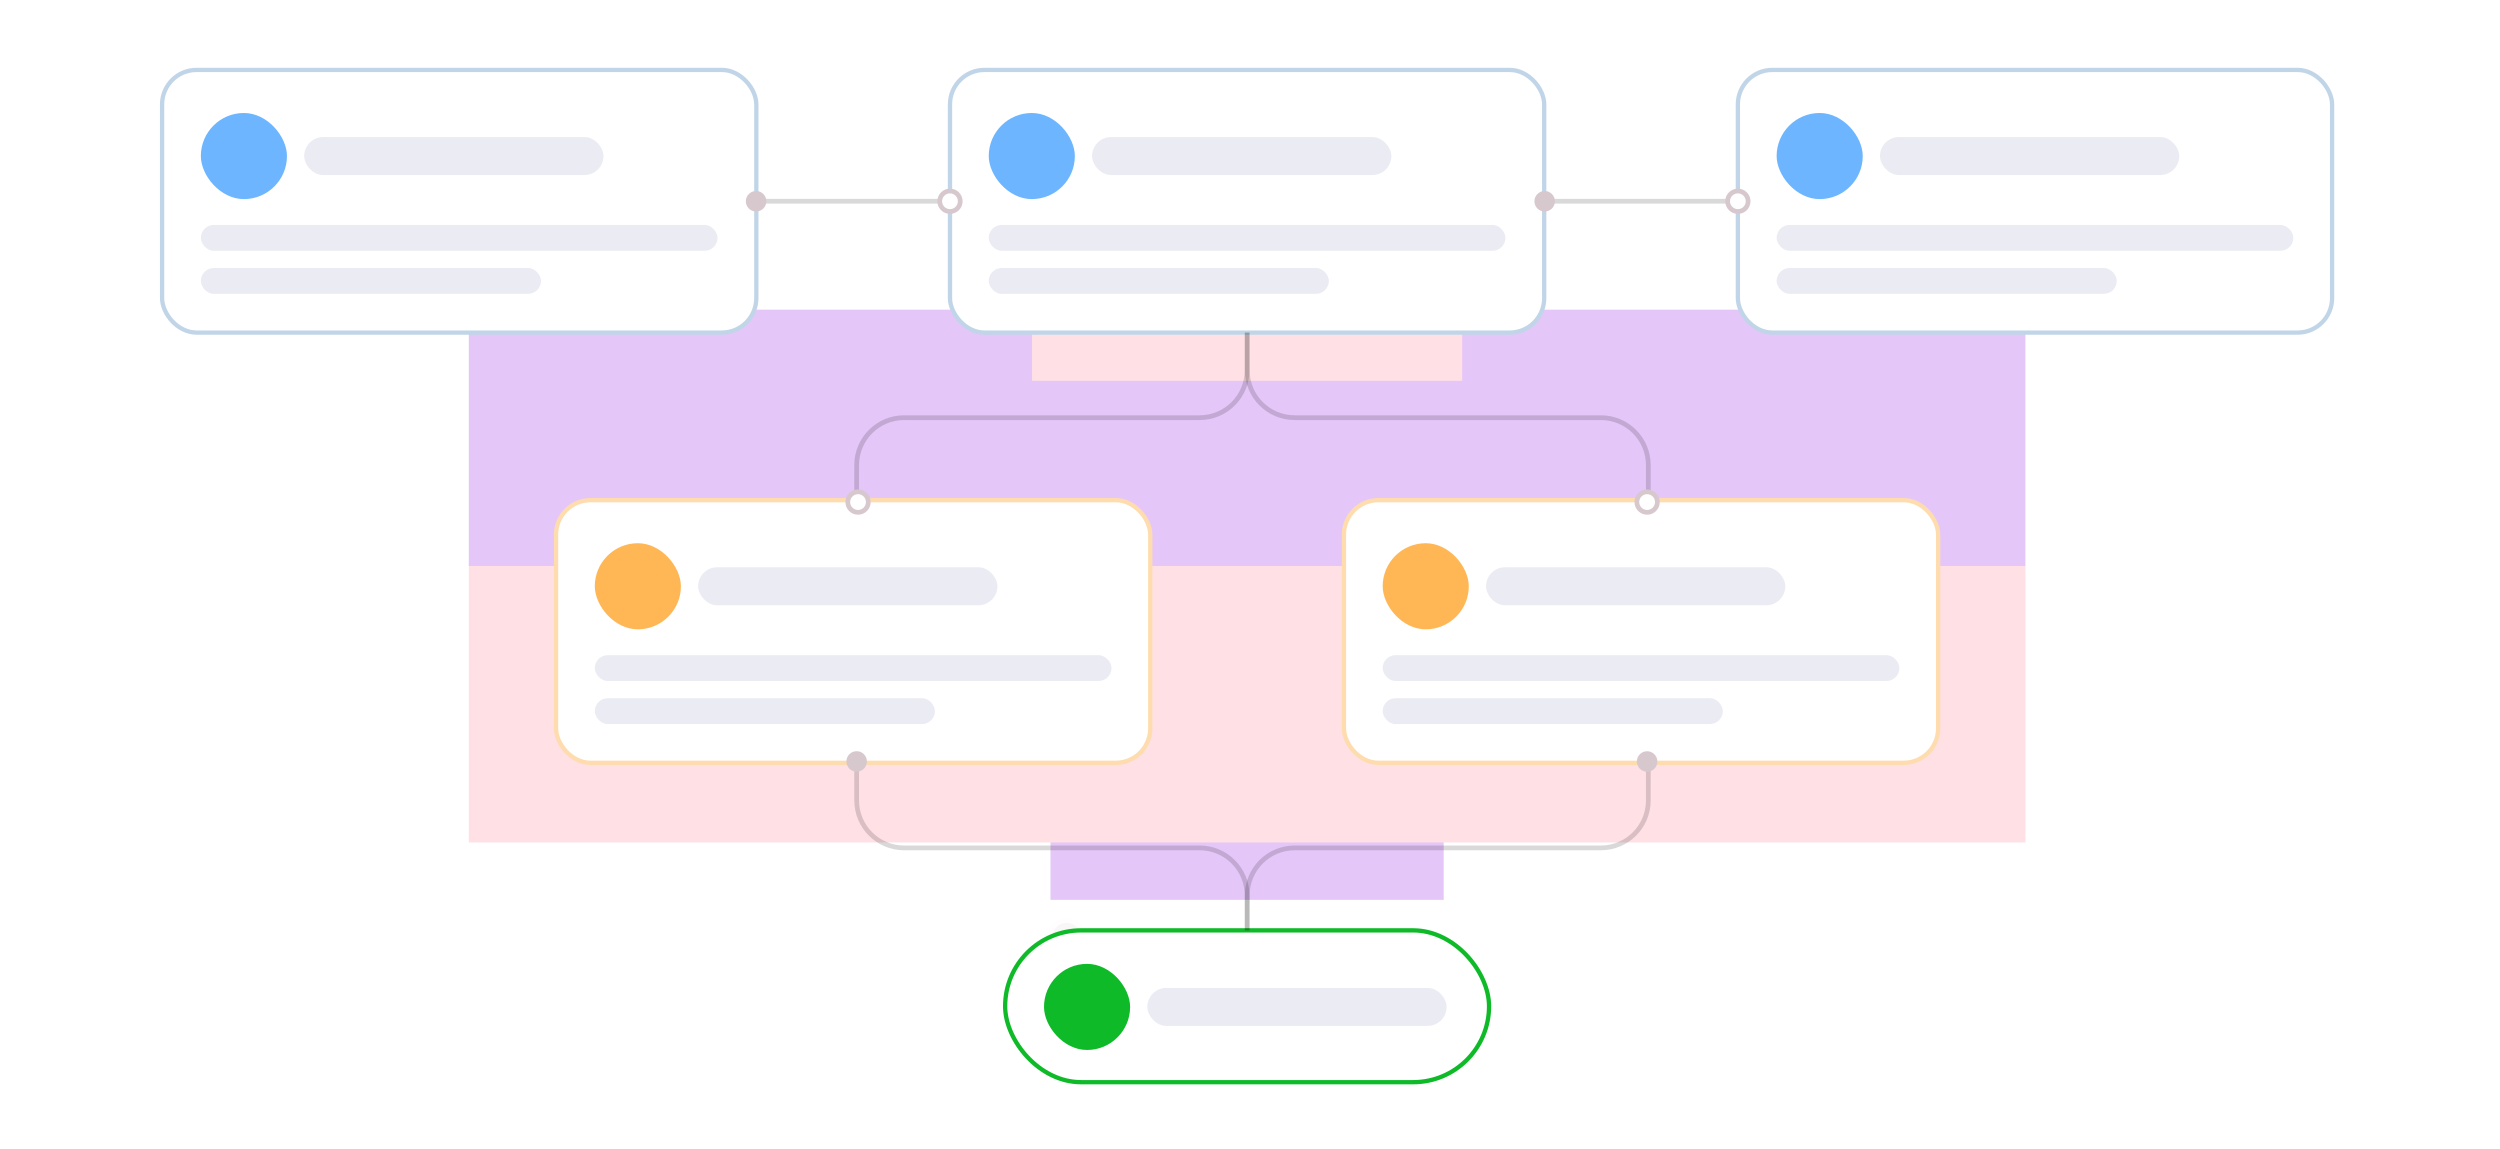 <svg width="568" height="261" viewBox="0 0 568 261" fill="none" xmlns="http://www.w3.org/2000/svg">
<g clip-path="url(#clip0_572_279)">
<rect x="0.84" y="0.88" width="566.785" height="260" rx="10" fill="white"/>
<g opacity="0.41">
<circle cx="242.344" cy="212.902" r="3.773" fill="#EDE9EA" stroke="#FFFBFC" stroke-width="1.078"/>
<circle cx="324.352" cy="48.376" r="3.773" fill="#EDE9EA" stroke="#FFFBFC" stroke-width="1.078"/>
</g>
<g opacity="0.27" filter="url(#filter0_f_572_279)">
<rect x="106.508" y="70.357" width="353.664" height="58.24" fill="#9C2EE4"/>
<rect x="238.674" y="180.624" width="89.334" height="23.822" fill="#9C2EE4"/>
<rect x="106.51" y="128.597" width="353.662" height="62.806" fill="#FF8EA0"/>
<rect x="234.481" y="52.085" width="97.723" height="34.44" fill="#FF8EA0"/>
</g>
<circle cx="283.342" cy="57.976" r="2.331" fill="black" fill-opacity="0.15"/>
<rect x="36.828" y="15.888" width="135.008" height="59.677" rx="7.827" fill="white"/>
<rect x="36.828" y="15.888" width="135.008" height="59.677" rx="7.827" stroke="#C1D5E8" stroke-width="0.978"/>
<rect x="45.632" y="25.671" width="19.566" height="19.566" rx="9.783" fill="#6DB6FF"/>
<rect x="69.112" y="31.135" width="67.997" height="8.638" rx="4.319" fill="#EBEBF4"/>
<rect x="45.632" y="51.107" width="117.398" height="5.87" rx="2.935" fill="#EBEBF4"/>
<rect x="45.632" y="60.89" width="77.282" height="5.87" rx="2.935" fill="#EBEBF4"/>
<rect x="215.836" y="15.888" width="135.008" height="59.677" rx="7.827" fill="white"/>
<rect x="215.836" y="15.888" width="135.008" height="59.677" rx="7.827" stroke="#C1D5E8" stroke-width="0.978"/>
<rect x="224.64" y="25.671" width="19.566" height="19.566" rx="9.783" fill="#6DB6FF"/>
<rect x="248.12" y="31.135" width="67.997" height="8.638" rx="4.319" fill="#EBEBF4"/>
<rect x="224.64" y="51.107" width="117.398" height="5.87" rx="2.935" fill="#EBEBF4"/>
<rect x="224.64" y="60.89" width="77.282" height="5.87" rx="2.935" fill="#EBEBF4"/>
<rect x="394.844" y="15.888" width="135.008" height="59.677" rx="7.827" fill="white"/>
<rect x="394.844" y="15.888" width="135.008" height="59.677" rx="7.827" stroke="#C1D5E8" stroke-width="0.978"/>
<rect x="403.65" y="25.671" width="19.566" height="19.566" rx="9.783" fill="#6DB6FF"/>
<rect x="427.13" y="31.135" width="67.997" height="8.638" rx="4.319" fill="#EBEBF4"/>
<rect x="403.65" y="51.107" width="117.398" height="5.87" rx="2.935" fill="#EBEBF4"/>
<rect x="403.65" y="60.89" width="77.282" height="5.87" rx="2.935" fill="#EBEBF4"/>
<path d="M171.836 45.726H214.665" stroke="black" stroke-opacity="0.15" stroke-width="1.078"/>
<circle cx="171.784" cy="45.726" r="2.331" fill="#D7C8CD"/>
<circle cx="2.331" cy="2.331" r="2.331" transform="matrix(-1 0 0 1 218.166 43.395)" fill="white" stroke="#D7C8CD" stroke-width="1.078"/>
<path d="M351.004 45.726H394.843" stroke="black" stroke-opacity="0.15" stroke-width="1.078"/>
<circle cx="350.95" cy="45.726" r="2.331" fill="#D7C8CD"/>
<circle cx="2.331" cy="2.331" r="2.331" transform="matrix(-1 0 0 1 397.174 43.395)" fill="white" stroke="#D7C8CD" stroke-width="1.078"/>
<rect x="126.331" y="113.634" width="135.008" height="59.677" rx="7.827" fill="white"/>
<rect x="126.331" y="113.634" width="135.008" height="59.677" rx="7.827" stroke="#FEDCAE" stroke-width="0.978"/>
<rect x="135.135" y="123.417" width="19.566" height="19.566" rx="9.783" fill="#FFB756"/>
<rect x="158.615" y="128.881" width="67.997" height="8.638" rx="4.319" fill="#EBEBF4"/>
<rect x="135.135" y="148.853" width="117.398" height="5.87" rx="2.935" fill="#EBEBF4"/>
<rect x="135.135" y="158.636" width="77.282" height="5.87" rx="2.935" fill="#EBEBF4"/>
<rect x="305.339" y="113.634" width="135.008" height="59.677" rx="7.827" fill="white"/>
<rect x="305.339" y="113.634" width="135.008" height="59.677" rx="7.827" stroke="#FEDCAE" stroke-width="0.978"/>
<rect x="314.143" y="123.417" width="19.566" height="19.566" rx="9.783" fill="#FFB756"/>
<rect x="337.623" y="128.881" width="67.997" height="8.638" rx="4.319" fill="#EBEBF4"/>
<rect x="314.143" y="148.853" width="117.398" height="5.87" rx="2.935" fill="#EBEBF4"/>
<rect x="314.143" y="158.636" width="77.282" height="5.87" rx="2.935" fill="#EBEBF4"/>
<g clip-path="url(#clip1_572_279)">
<rect x="228.367" y="211.38" width="109.945" height="34.493" rx="17.246" fill="white"/>
<rect x="237.197" y="218.99" width="19.566" height="19.566" rx="9.783" fill="#0FBA29"/>
<rect x="260.676" y="224.453" width="67.997" height="8.638" rx="4.319" fill="#EBEBF4"/>
</g>
<rect x="228.367" y="211.38" width="109.945" height="34.493" rx="17.246" stroke="#0FBA29" stroke-width="0.978"/>
<path d="M283.372 75.565V84.117C283.372 90.07 288.198 94.895 294.151 94.895H363.719C369.673 94.895 374.498 99.721 374.498 105.674V113.634" stroke="black" stroke-opacity="0.15" stroke-width="1.078"/>
<circle cx="2.331" cy="2.331" r="2.331" transform="matrix(-1 0 0 1 376.556 111.74)" fill="white" stroke="#D7C8CD" stroke-width="1.078"/>
<path d="M283.338 75.565V84.117C283.338 90.07 278.512 94.895 272.559 94.895H205.413C199.46 94.895 194.634 99.721 194.634 105.674V113.634" stroke="black" stroke-opacity="0.15" stroke-width="1.078"/>
<path d="M374.498 173.311V181.863C374.498 187.816 369.673 192.641 363.719 192.641H294.152C288.199 192.641 283.373 197.467 283.373 203.42V211.38" stroke="black" stroke-opacity="0.15" stroke-width="1.078"/>
<path d="M194.634 173.311V181.863C194.634 187.816 199.46 192.641 205.413 192.641H272.561C278.514 192.641 283.34 197.467 283.34 203.42V211.38" stroke="black" stroke-opacity="0.15" stroke-width="1.078"/>
<circle cx="194.634" cy="172.997" r="2.331" fill="#D7C8CD"/>
<circle cx="374.225" cy="173.011" r="2.331" fill="#D7C8CD"/>
<circle cx="2.331" cy="2.331" r="2.331" transform="matrix(-1 0 0 1 197.275 111.74)" fill="white" stroke="#D7C8CD" stroke-width="1.078"/>
</g>
<defs>
<filter id="filter0_f_572_279" x="23.726" y="-30.697" width="519.229" height="317.925" filterUnits="userSpaceOnUse" color-interpolation-filters="sRGB">
<feFlood flood-opacity="0" result="BackgroundImageFix"/>
<feBlend mode="normal" in="SourceGraphic" in2="BackgroundImageFix" result="shape"/>
<feGaussianBlur stdDeviation="41.391" result="effect1_foregroundBlur_572_279"/>
</filter>
<clipPath id="clip0_572_279">
<rect x="0.84" y="0.88" width="566.785" height="260" rx="10" fill="white"/>
</clipPath>
<clipPath id="clip1_572_279">
<rect x="228.367" y="211.38" width="109.945" height="34.493" rx="17.246" fill="white"/>
</clipPath>
</defs>
</svg>
